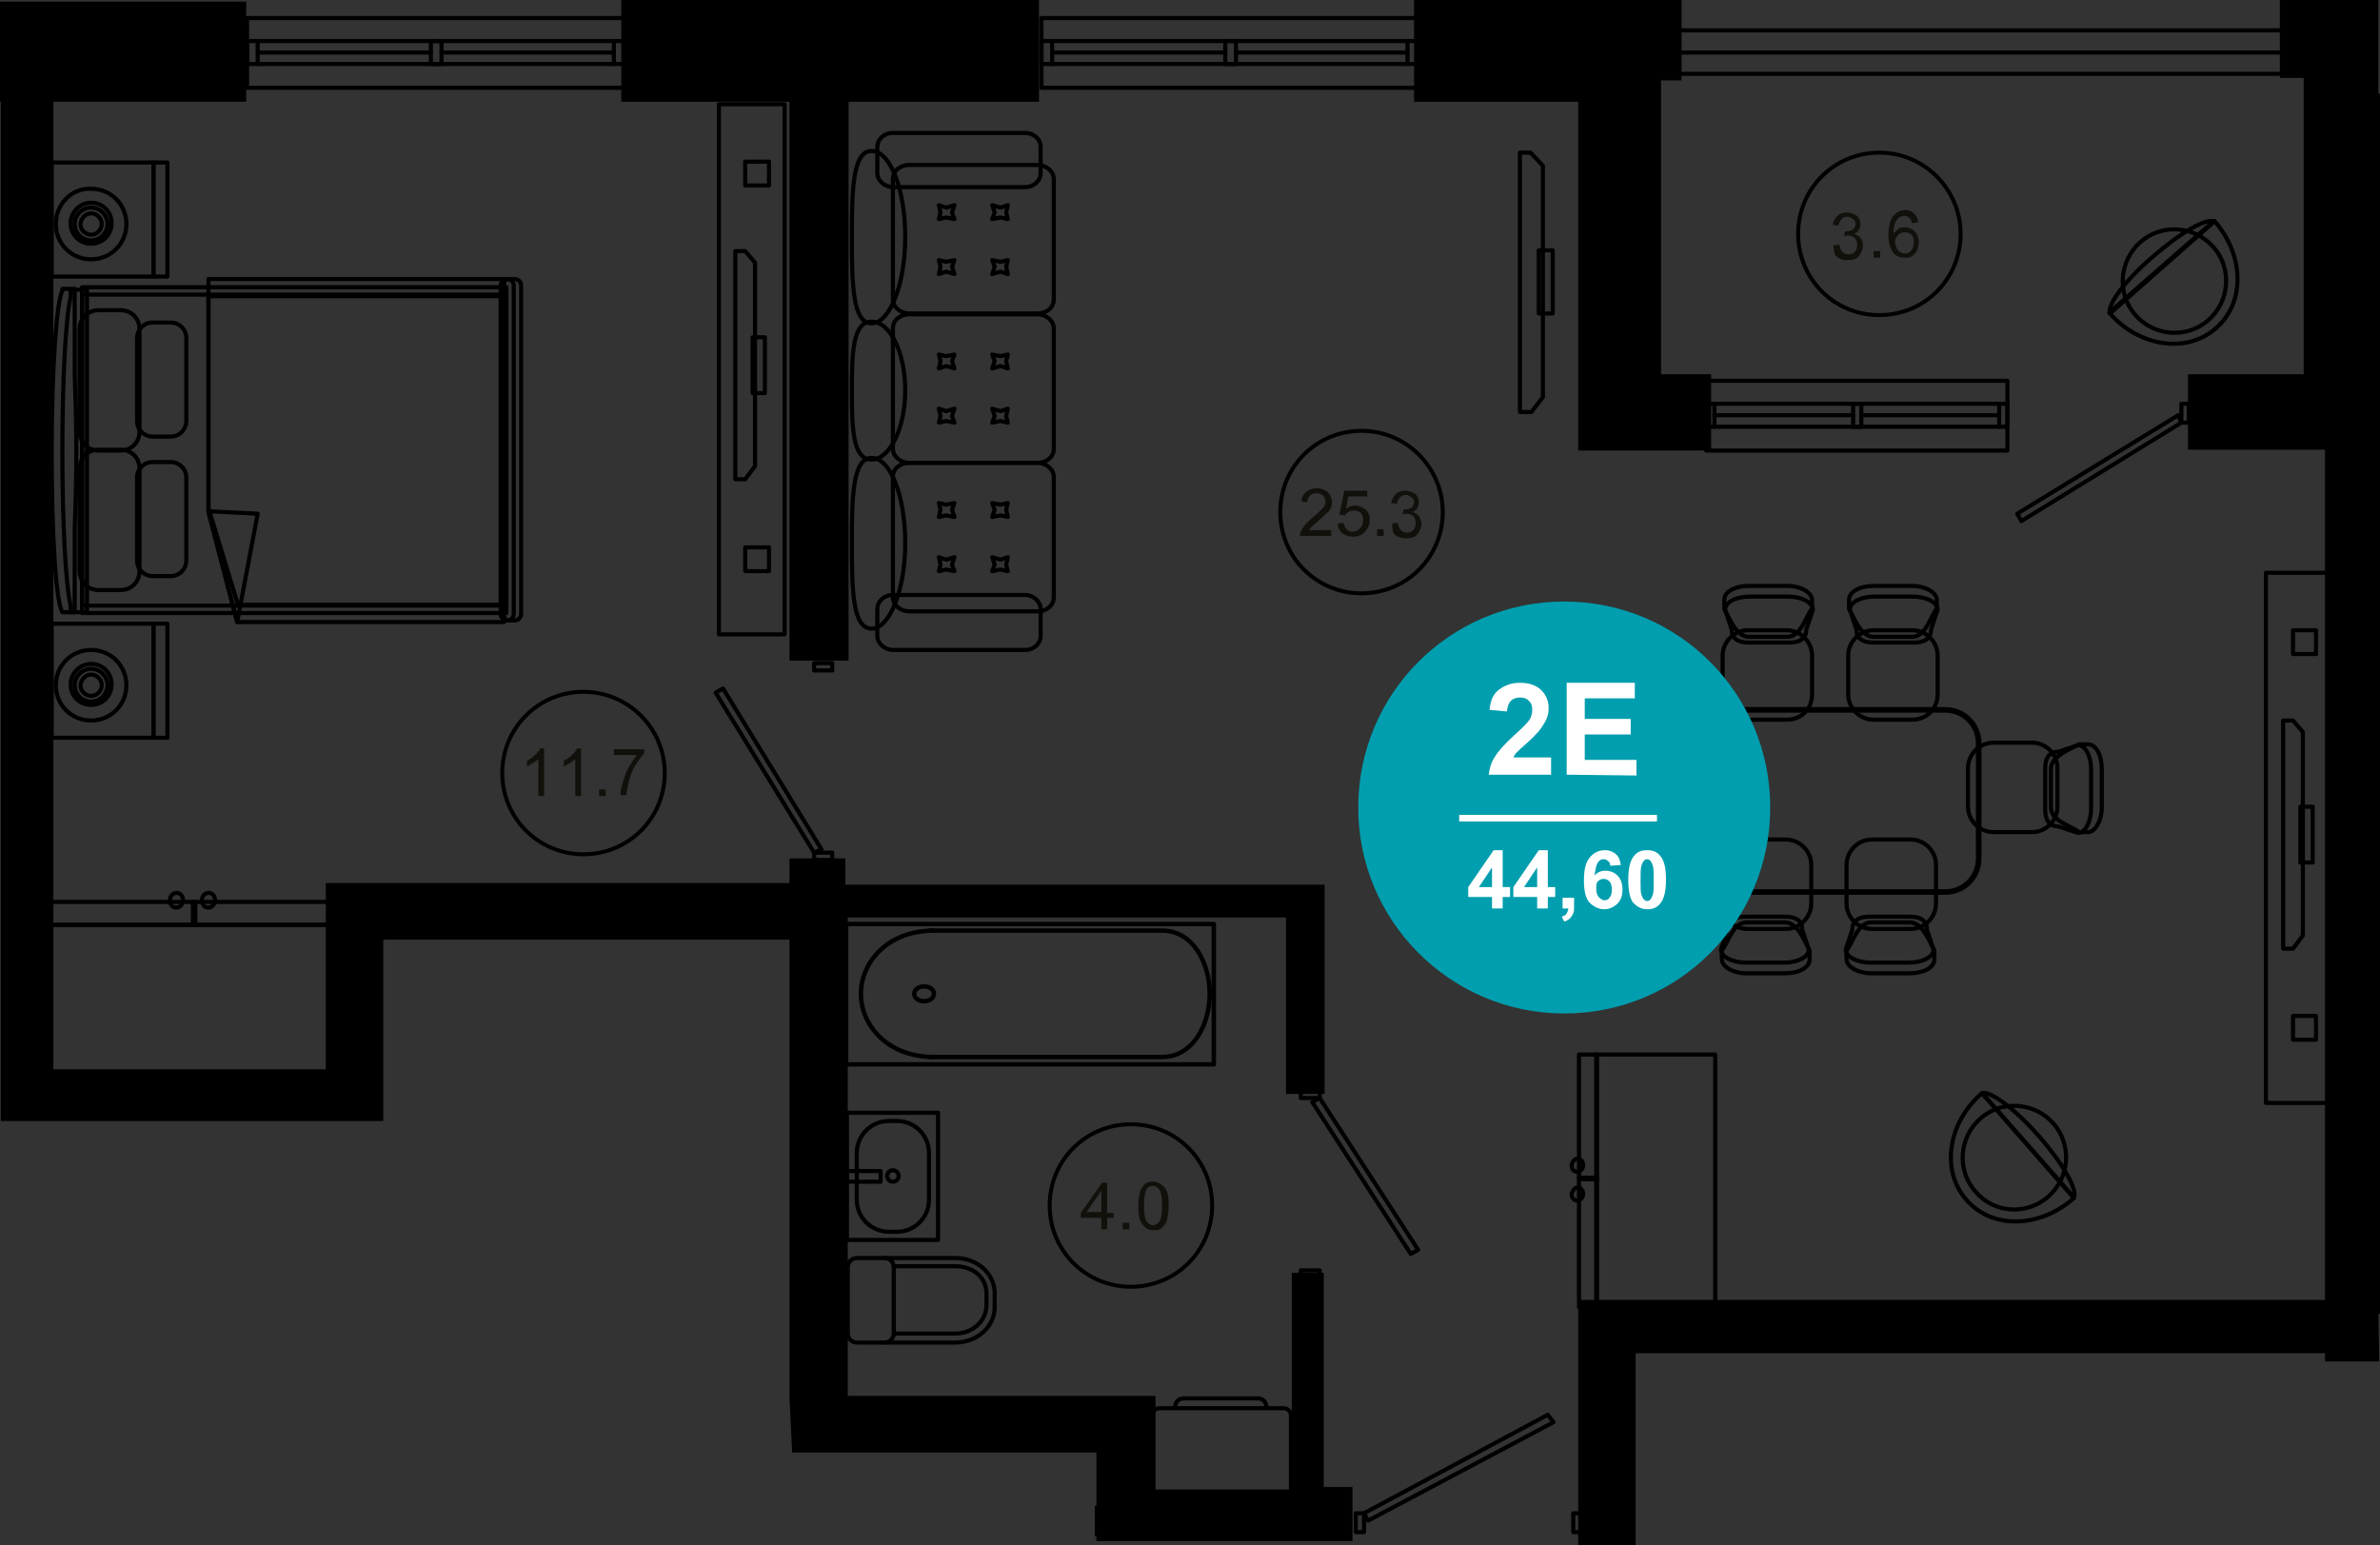 <?xml version="1.0" encoding="utf-8"?>
<!-- Generator: Adobe Illustrator 26.2.1, SVG Export Plug-In . SVG Version: 6.00 Build 0)  -->
<svg version="1.1" id="Слой_1" xmlns="http://www.w3.org/2000/svg" xmlns:xlink="http://www.w3.org/1999/xlink" x="0px" y="0px"
	 viewBox="0 0 290 188.3" style="enable-background:new 0 0 290 188.3;" xml:space="preserve">
<rect x="0" y="0" width="290" height="188.3" fill="#333333" stroke="none"/>
<style type="text/css">
	.st0{stroke:#000000;stroke-miterlimit:10;}
	.st1{fill:none;stroke:#000000;stroke-width:0.5;stroke-linecap:round;stroke-linejoin:round;stroke-miterlimit:10;}
	.st2{fill:none;stroke:#000000;stroke-width:0.536;stroke-linecap:round;stroke-linejoin:round;stroke-miterlimit:10;}
	.st3{fill:none;stroke:#000000;stroke-width:0.68;stroke-linecap:round;stroke-linejoin:round;stroke-miterlimit:10;}
	.st4{fill:none;stroke:#000000;stroke-width:0.48;stroke-linecap:round;stroke-linejoin:round;stroke-miterlimit:10;}
	.st5{fill:#12100B;}
	.st6{fill:#009EAE;}
	.st7{fill:#FFFFFF;}
	.st8{enable-background:new    ;}
</style>
<polygon class="st0" points="289.3,159.6 289.5,159.6 289.5,11.9 289.3,11.9 289.3,0.5 278.3,0.5 278.3,9 281.2,9 281.2,46.1 
	267.1,46.1 267.1,54.3 283.8,54.3 283.8,158.9 192.8,158.9 192.8,187.8 198.8,187.8 198.8,164.4 283.8,164.4 283.8,165.4 
	289.4,165.4 "/>
<polygon class="st0" points="96.7,170.4 96.7,114 46.2,114 46.2,136.1 0.6,136.1 0.6,11.9 0.5,11.9 0.5,0.7 29.5,0.7 29.5,11.9 
	6,11.9 6,130.8 40.2,130.8 40.2,108.1 96.7,108.1 96.7,105.1 102.5,105.1 102.5,108.3 160.9,108.3 160.9,132.8 157.2,132.8 
	157.2,111.3 102.8,111.3 102.8,170.6 140.3,170.6 140.3,182 157.9,182 157.9,155.6 160.8,155.6 160.8,181.7 164.3,181.7 
	164.3,187.3 134.1,187.3 134.1,176.5 97,176.5 "/>
<polygon class="st0" points="76.2,0.5 126.1,0.5 126.1,11.9 102.9,11.9 102.9,80 96.7,80 96.7,11.9 76.2,11.9 "/>
<polygon class="st0" points="172.8,0.5 204.4,0.5 204.4,9.3 201.9,9.3 201.9,46.1 208,46.1 208,54.4 192.8,54.4 192.8,11.9 
	172.8,11.9 "/>
<line class="st0" x1="133.9" y1="183.5" x2="133.9" y2="187.2"/>
<polyline class="st1" points="31.4,5 74.8,5 76.1,5 76.1,7.8 74.8,7.8 74.8,5 "/>
<line class="st1" x1="31.4" y1="6.4" x2="52.5" y2="6.4"/>
<line class="st1" x1="53.8" y1="6.4" x2="74.8" y2="6.4"/>
<line class="st1" x1="31.4" y1="7.8" x2="74.8" y2="7.8"/>
<polyline class="st1" points="31.4,5 30.1,5 30.1,7.8 31.4,7.8 31.4,5 "/>
<polyline class="st1" points="52.5,5 53.8,5 53.8,7.8 52.5,7.8 52.5,5 "/>
<polyline class="st1" points="76.1,10.7 30.1,10.7 30.1,2.2 76.1,2.2 76.1,10.7 "/>
<polyline class="st1" points="128.2,5 171.5,5 172.8,5 172.8,7.8 171.5,7.8 171.5,5 "/>
<line class="st1" x1="128.2" y1="6.4" x2="149.3" y2="6.4"/>
<line class="st1" x1="150.6" y1="6.4" x2="171.5" y2="6.4"/>
<line class="st1" x1="128.2" y1="7.8" x2="171.5" y2="7.8"/>
<polyline class="st1" points="128.2,5 126.9,5 126.9,7.8 128.2,7.8 128.2,5 "/>
<polyline class="st1" points="149.3,5 150.6,5 150.6,7.8 149.3,7.8 149.3,5 "/>
<polyline class="st1" points="172.8,10.7 126.9,10.7 126.9,2.2 172.8,2.2 172.8,10.7 "/>
<polyline class="st1" points="189.3,173.3 166.7,185.3 166.2,184.4 188.6,172.4 189.3,173.3 "/>
<polyline class="st1" points="165.2,184.4 166.2,184.4 166.2,186.7 165.2,186.7 165.2,184.4 "/>
<polyline class="st1" points="192.8,186.7 191.7,186.7 191.7,184.4 192.8,184.4 192.8,186.7 "/>
<polyline class="st1" points="171.9,152.8 159.9,134.3 160.8,133.8 172.8,152.3 171.9,152.8 "/>
<polyline class="st1" points="160.8,133 160.8,133.8 158.5,133.8 158.5,133 160.8,133 "/>
<polyline class="st1" points="158.5,155.7 158.5,154.8 160.8,154.8 160.8,155.7 158.5,155.7 "/>
<polyline class="st1" points="88.1,83.9 100.1,103.5 99.2,103.9 87.2,84.4 88.1,83.9 "/>
<polyline class="st1" points="99.2,104.8 99.2,103.9 101.4,103.9 101.4,104.8 99.2,104.8 "/>
<polyline class="st1" points="101.4,80.8 101.4,81.7 99.2,81.7 99.2,80.8 101.4,80.8 "/>
<line class="st1" x1="278.3" y1="3.7" x2="204.4" y2="3.7"/>
<line class="st1" x1="204.4" y1="6.4" x2="278.3" y2="6.4"/>
<line class="st1" x1="278.3" y1="9" x2="204.4" y2="9"/>
<polyline class="st1" points="208.9,49.2 243.6,49.2 244.6,49.2 244.6,52 243.6,52 243.6,49.2 "/>
<line class="st1" x1="208.9" y1="50.6" x2="225.8" y2="50.6"/>
<line class="st1" x1="226.8" y1="50.6" x2="243.6" y2="50.6"/>
<line class="st1" x1="208.9" y1="52" x2="243.6" y2="52"/>
<polyline class="st1" points="208.9,49.2 207.9,49.2 207.9,52 208.9,52 208.9,49.2 "/>
<polyline class="st1" points="225.8,49.2 226.8,49.2 226.8,52 225.8,52 225.8,49.2 "/>
<polyline class="st1" points="244.6,54.9 207.9,54.9 207.9,46.4 244.6,46.4 244.6,54.9 "/>
<polyline class="st1" points="245.8,62.6 265.4,50.6 265.8,51.5 246.3,63.5 245.8,62.6 "/>
<polyline class="st1" points="266.7,51.5 265.8,51.5 265.8,49.2 266.7,49.2 266.7,51.5 "/>
<g>
	<g>
		<path class="st2" d="M103.1,112.6v17.1h44.8v-17.1H103.1z"/>
	</g>
	<g>
		<path class="st2" d="M113.3,113.4h28.3c3.8,0,5.8,4,5.8,7.7s-2,7.7-5.8,7.7h-28.3"/>
	</g>
	<g>
		<path class="st2" d="M113.8,128.8c-5.8,0-8.9-4-8.9-7.7s3.1-7.7,8.9-7.7"/>
	</g>
	<g>
		<path class="st2" d="M111.4,121.1c0-0.5,0.5-0.9,1.2-0.9s1.2,0.4,1.2,0.9s-0.5,0.9-1.2,0.9C111.9,122,111.4,121.6,111.4,121.1z"/>
	</g>
</g>
<g>
	<g>
		<path class="st1" d="M107.8,153.3h8.6c2.7,0,4.8,1.9,4.8,4.3v1.7c0,2.4-2.2,4.3-4.8,4.3h-8.6"/>
	</g>
	<g>
		<path class="st1" d="M108.9,154.4v8.1c0,0.6-0.5,1.1-1.1,1.1h-3.4c-0.6,0-1.1-0.5-1.1-1.1v-8.1c0-0.6,0.5-1.1,1.1-1.1h3.4
			C108.4,153.3,108.9,153.8,108.9,154.4z"/>
	</g>
	<g>
		<path class="st1" d="M109,154.3h7.4c2.2,0,3.8,1.4,3.8,3.3v1.4c0,2-1.7,3.5-3.8,3.5H109"/>
	</g>
</g>
<g>
	<rect x="103.2" y="135.6" class="st1" width="11.1" height="15.5"/>
	<path class="st1" d="M113.2,140.5v5.7c0,2.1-1.7,3.9-3.9,3.9h-1c-2.1,0-3.9-1.7-3.9-3.9v-5.7c0-2.1,1.7-3.9,3.9-3.9h1
		C111.5,136.6,113.2,138.4,113.2,140.5z"/>
	<ellipse class="st1" cx="108.8" cy="143.3" rx="0.7" ry="0.7"/>
	<rect x="103.2" y="142.7" class="st1" width="4.1" height="1.3"/>
</g>
<g>
	<g>
		<path class="st1" d="M157.3,172.5v10.6h-16.9v-10.6c0-0.5,0.4-0.9,0.9-0.9h15.1C156.9,171.6,157.3,172,157.3,172.5z"/>
	</g>
	<g>
		<path class="st1" d="M154.3,171.4c0-0.5-0.4-1-1-1h-9.1c-0.5,0-1,0.4-1,1"/>
	</g>
</g>
<g>
	<g>
		<path class="st1" d="M95.6,12.7v64.6h-8V12.7H95.6z"/>
	</g>
	<g>
		<path class="st1" d="M93.7,66.7v2.9h-2.9v-2.9H93.7z"/>
	</g>
	<g>
		<path class="st1" d="M93.7,19.7v2.9h-2.9v-2.9H93.7z"/>
	</g>
	<g>
		<path class="st1" d="M93.2,41.1v6.8h-1.5v-6.8H93.2z"/>
	</g>
	<path class="st1" d="M90.8,30.6h-1.2v27.8h1.2l1.2-1.6V32L90.8,30.6z"/>
</g>
<g>
	<g>
		<path class="st1" d="M189.2,30.5v7.7h-1.7v-7.7H189.2z"/>
	</g>
	<path class="st1" d="M186.5,18.6h-1.3v31.6h1.4l1.4-1.8V20.2L186.5,18.6z"/>
</g>
<g>
	<g>
		<path class="st1" d="M284.1,69.8v64.6h-8V69.8H284.1z"/>
	</g>
	<g>
		<path class="st1" d="M282.2,123.8v2.9h-2.8v-2.9H282.2z"/>
	</g>
	<g>
		<path class="st1" d="M282.2,76.8v2.9h-2.8v-2.9H282.2z"/>
	</g>
	<g>
		<path class="st1" d="M281.8,98.3v6.8h-1.5v-6.8H281.8z"/>
	</g>
	<path class="st1" d="M279.4,87.8h-1.2v27.8h1.2l1.2-1.6V89.2L279.4,87.8z"/>
</g>
<g>
	<g>
		<path class="st1" d="M126.4,20.1c1.1,0,2,0.8,2,1.7v14.7c0,1-0.9,1.7-2,1.7h-15.6c-1.1,0-2-0.8-2-1.7V21.8c0-1,0.9-1.7,2-1.7
			H126.4z"/>
		<g>
			<g>
				<polygon class="st1" points="121.2,32.5 120.9,31.7 121.9,31.9 122.8,31.7 122.6,32.5 122.8,33.4 121.9,33.1 120.9,33.4 				"/>
				<polygon class="st1" points="114.6,32.5 114.4,31.7 115.3,31.9 116.3,31.7 116,32.5 116.3,33.4 115.3,33.1 114.4,33.4 				"/>
			</g>
			<g>
				<polygon class="st1" points="121.2,25.9 120.9,25 121.9,25.3 122.8,25 122.6,25.9 122.8,26.7 121.9,26.5 120.9,26.7 				"/>
				<polygon class="st1" points="114.6,25.9 114.4,25 115.3,25.3 116.3,25 116,25.9 116.3,26.7 115.3,26.5 114.4,26.7 				"/>
			</g>
		</g>
	</g>
	<g>
		<path class="st1" d="M126.4,38.3c1.1,0,2,0.8,2,1.7v14.7c0,1-0.9,1.7-2,1.7h-15.6c-1.1,0-2-0.8-2-1.7V40c0-1,0.9-1.7,2-1.7H126.4z
			"/>
		<g>
			<g>
				<polygon class="st1" points="121.2,50.7 120.9,49.8 121.9,50.1 122.8,49.8 122.6,50.7 122.8,51.5 121.9,51.3 120.9,51.5 				"/>
				<polygon class="st1" points="114.6,50.7 114.4,49.8 115.3,50.1 116.3,49.8 116,50.7 116.3,51.5 115.3,51.3 114.4,51.5 				"/>
			</g>
			<g>
				<polygon class="st1" points="121.2,44 120.9,43.2 121.9,43.4 122.8,43.2 122.6,44 122.8,44.9 121.9,44.6 120.9,44.9 				"/>
				<polygon class="st1" points="114.6,44 114.4,43.2 115.3,43.4 116.3,43.2 116,44 116.3,44.9 115.3,44.6 114.4,44.9 				"/>
			</g>
		</g>
	</g>
	<g>
		<path class="st1" d="M126.4,56.4c1.1,0,2,0.8,2,1.7v14.7c0,1-0.9,1.7-2,1.7h-15.6c-1.1,0-2-0.8-2-1.7V58.1c0-1,0.9-1.7,2-1.7
			H126.4z"/>
		<g>
			<g>
				<polygon class="st1" points="121.2,68.8 120.9,67.9 121.9,68.2 122.8,67.9 122.6,68.8 122.8,69.6 121.9,69.4 120.9,69.6 				"/>
				<polygon class="st1" points="114.6,68.8 114.4,67.9 115.3,68.2 116.3,67.9 116,68.8 116.3,69.6 115.3,69.4 114.4,69.6 				"/>
			</g>
			<g>
				<polygon class="st1" points="121.2,62.1 120.9,61.3 121.9,61.5 122.8,61.3 122.6,62.1 122.8,63 121.9,62.8 120.9,63 				"/>
				<polygon class="st1" points="114.6,62.1 114.4,61.3 115.3,61.5 116.3,61.3 116,62.1 116.3,63 115.3,62.8 114.4,63 				"/>
			</g>
		</g>
	</g>
	<g>
		<path class="st1" d="M124.9,16.2c1,0,1.9,0.7,1.9,1.7v3.2c0,0.9-0.8,1.7-1.9,1.7h-16.1c-1,0-1.9-0.8-1.9-1.7v-3.2
			c0-0.9,0.8-1.7,1.9-1.7H124.9z"/>
	</g>
	<g>
		<path class="st1" d="M124.9,72.5c1,0,1.9,0.8,1.9,1.7v3.3c0,0.9-0.8,1.7-1.9,1.7h-16.1c-1,0-1.9-0.8-1.9-1.7v-3.3
			c0-0.9,0.8-1.7,1.9-1.7H124.9z"/>
	</g>
	<g>
		<path class="st1" d="M106.2,18.4c2.3,0,4.1,4.7,4.1,10.5s-1.9,10.5-4.1,10.5c-2.3,0-2.4-4.7-2.4-10.5S103.9,18.4,106.2,18.4z"/>
	</g>
	<g>
		<path class="st1" d="M106.2,39.2c2.3,0,4.1,3.8,4.1,8.4c0,4.6-1.9,8.4-4.1,8.4c-2.3,0-2.4-3.8-2.4-8.4S103.9,39.2,106.2,39.2z"/>
	</g>
	<g>
		<path class="st1" d="M106.2,55.8c2.3,0,4.1,4.6,4.1,10.4c0,5.7-1.9,10.4-4.1,10.4c-2.3,0-2.4-4.6-2.4-10.4
			C103.8,60.5,103.9,55.8,106.2,55.8z"/>
	</g>
</g>
<g>
	<g>
		<path class="st1" d="M220.8,84.6v-4.7c0-1.7-1.4-3.1-3.1-3.1H213c-1.7,0-3.1,1.4-3.1,3.1v4.7c0,1.7,1.4,3.1,3.1,3.1h4.7
			C219.5,87.7,220.8,86.4,220.8,84.6z"/>
		<path class="st1" d="M213.1,77.6c-1.6,0-2.4-2.4-3-3.4v-1.1c0-1,1.3-1.7,3-1.7h4.7c1.6,0,3,0.8,3,1.7v1.1c-0.7,0.7-1.3,3.4-3,3.4
			H213.1z"/>
		<path class="st1" d="M213.1,78.3c-1.6,0-2.1-0.7-2.1-1.6l-0.8-2.4c0-0.9,1.3-1.6,3-1.6h4.7c1.6,0,3,0.7,3,1.6l-0.8,2.4
			c0,0.9-0.5,1.6-2.1,1.6H213.1z"/>
	</g>
	<g>
		<path class="st1" d="M236.1,84.6v-4.7c0-1.7-1.4-3.1-3.1-3.1h-4.7c-1.7,0-3.1,1.4-3.1,3.1v4.7c0,1.7,1.4,3.1,3.1,3.1h4.7
			C234.7,87.7,236.1,86.4,236.1,84.6z"/>
		<path class="st1" d="M228.3,77.6c-1.6,0-2.4-2.4-3-3.4v-1.1c0-1,1.3-1.7,3-1.7h4.7c1.6,0,3,0.8,3,1.7v1.1c-0.7,0.7-1.3,3.4-3,3.4
			H228.3z"/>
		<path class="st1" d="M228.3,78.3c-1.6,0-2.1-0.7-2.1-1.6l-0.8-2.4c0-0.9,1.3-1.6,3-1.6h4.7c1.6,0,3,0.7,3,1.6l-0.8,2.4
			c0,0.9-0.5,1.6-2.1,1.6H228.3z"/>
	</g>
	<g>
		<path class="st1" d="M225,105.4v4.7c0,1.7,1.4,3.1,3.1,3.1h4.7c1.7,0,3.1-1.4,3.1-3.1v-4.7c0-1.7-1.4-3.1-3.1-3.1h-4.7
			C226.4,102.3,225,103.7,225,105.4z"/>
		<path class="st1" d="M232.7,112.4c1.6,0,2.4,2.4,3,3.4v1.1c0,1-1.3,1.7-3,1.7H228c-1.6,0-3-0.8-3-1.7v-1.1c0.7-0.7,1.3-3.4,3-3.4
			H232.7z"/>
		<path class="st1" d="M232.7,111.7c1.6,0,2.1,0.7,2.1,1.6l0.8,2.4c0,0.9-1.3,1.6-3,1.6h-4.7c-1.6,0-3-0.7-3-1.6l0.8-2.4
			c0-0.9,0.5-1.6,2.1-1.6H232.7z"/>
	</g>
	<g>
		<path class="st1" d="M209.8,105.4v4.7c0,1.7,1.4,3.1,3.1,3.1h4.7c1.7,0,3.1-1.4,3.1-3.1v-4.7c0-1.7-1.4-3.1-3.1-3.1h-4.7
			C211.2,102.3,209.8,103.7,209.8,105.4z"/>
		<path class="st1" d="M217.5,112.4c1.6,0,2.4,2.4,3,3.4v1.1c0,1-1.3,1.7-3,1.7h-4.7c-1.6,0-3-0.8-3-1.7v-1.1c0.7-0.7,1.3-3.4,3-3.4
			H217.5z"/>
		<path class="st1" d="M217.5,111.7c1.6,0,2.1,0.7,2.1,1.6l0.8,2.4c0,0.9-1.3,1.6-3,1.6h-4.7c-1.6,0-3-0.7-3-1.6l0.8-2.4
			c0-0.9,0.5-1.6,2.1-1.6H217.5z"/>
	</g>
	<g>
		<path class="st1" d="M203.1,90.6h-4.7c-1.7,0-3.1,1.4-3.1,3.1v4.7c0,1.7,1.4,3.1,3.1,3.1h4.7c1.7,0,3.1-1.4,3.1-3.1v-4.7
			C206.2,92,204.8,90.6,203.1,90.6z"/>
		<path class="st1" d="M196.1,98.3c0,1.6-2.4,2.4-3.4,3h-1.1c-1,0-1.7-1.3-1.7-3v-4.7c0-1.6,0.8-3,1.7-3h1.1c0.7,0.7,3.4,1.3,3.4,3
			V98.3z"/>
		<path class="st1" d="M196.8,98.3c0,1.6-0.7,2.1-1.6,2.1l-2.4,0.8c-0.9,0-1.6-1.3-1.6-3v-4.7c0-1.6,0.7-3,1.6-3l2.4,0.8
			c0.9,0,1.6,0.5,1.6,2.1V98.3z"/>
	</g>
	<g>
		<path class="st1" d="M242.9,101.4h4.7c1.7,0,3.1-1.4,3.1-3.1v-4.7c0-1.7-1.4-3.1-3.1-3.1h-4.7c-1.7,0-3.1,1.4-3.1,3.1v4.7
			C239.8,100,241.2,101.4,242.9,101.4z"/>
		<path class="st1" d="M249.9,93.7c0-1.6,2.4-2.4,3.4-3h1.1c1,0,1.7,1.3,1.7,3v4.7c0,1.6-0.8,3-1.7,3h-1.1c-0.7-0.7-3.4-1.3-3.4-3
			V93.7z"/>
		<path class="st1" d="M249.2,93.7c0-1.6,0.7-2.1,1.6-2.1l2.4-0.8c0.9,0,1.6,1.3,1.6,3v4.7c0,1.6-0.7,3-1.6,3l-2.4-0.8
			c-0.9,0-1.6-0.5-1.6-2.1L249.2,93.7L249.2,93.7z"/>
	</g>
	<path class="st3" d="M208.6,86.5H237c2.3,0,4.1,1.8,4.1,4.1v14c0,2.3-1.8,4.1-4.1,4.1h-28.4c-2.3,0-4.1-1.8-4.1-4.1v-14
		C204.5,88.3,206.3,86.5,208.6,86.5z"/>
</g>
<g>
	<path class="st1" d="M7.6,35.2v0.2C6.9,36.7,6.3,45,6.3,55s0.5,18.3,1.3,19.6l0,0h1.5v-10c0.1-2.8,0.2-6.1,0.2-9.6
		s-0.1-6.7-0.2-9.6V35.2H7.6z"/>
	<path class="st1" d="M8.6,36.2c-0.6,2.6-1,10-1,18.8s0.4,16.2,1,18.8v0.8h2V35.3h-2V36.2z"/>
	<rect x="10" y="35" class="st1" width="51.7" height="39.7"/>
	<rect x="10" y="35.9" class="st1" width="51.7" height="37.9"/>
	<path class="st1" d="M61.8,34c-0.3,0-0.6,0.8-0.6,1.7v38.2c0,1,0.3,1.7,0.6,1.7h0.9l0,0l0,0c0.5,0,0.8-0.4,0.8-0.8v-40
		c0-0.5-0.4-0.8-0.8-0.8l0,0l0,0L61.8,34L61.8,34z"/>
	<path class="st1" d="M61.8,34c0.5,0,0.8,0.4,0.8,0.8v40c0,0.5-0.4,0.8-0.8,0.8l0,0c-0.5,0-0.8-0.4-0.8-0.8v-40
		C61,34.4,61.4,34,61.8,34L61.8,34z"/>
	<g>
		<path class="st1" d="M14.7,54.8c1.3,0,2.3,1,2.3,2.3v12.5c0,1.3-1,2.3-2.3,2.3H12c-1.3,0-2.3-1-2.3-2.3V57.1c0-1.3,1-2.3,2.3-2.3
			H14.7z"/>
	</g>
	<g>
		<path class="st1" d="M20.8,56.3c1,0,1.9,0.8,1.9,1.9v10.1c0,1-0.8,1.9-1.9,1.9h-2.2c-1,0-1.9-0.8-1.9-1.9V58.2
			c0-1,0.8-1.9,1.9-1.9H20.8z"/>
	</g>
	<g>
		<path class="st1" d="M14.7,37.8c1.3,0,2.3,1,2.3,2.3v12.5c0,1.3-1,2.3-2.3,2.3H12c-1.3,0-2.3-1-2.3-2.3V40.1c0-1.3,1-2.3,2.3-2.3
			H14.7z"/>
	</g>
	<g>
		<path class="st1" d="M20.8,39.3c1,0,1.9,0.8,1.9,1.9v10.1c0,1-0.8,1.9-1.9,1.9h-2.2c-1,0-1.9-0.8-1.9-1.9V41.2
			c0-1,0.8-1.9,1.9-1.9H20.8z"/>
	</g>
	<polygon class="st1" points="61.4,34 61.4,75.8 28.9,75.8 25.4,62.4 25.4,34 	"/>
	<polygon class="st1" points="61.4,36.1 61.4,73.7 29,73.7 25.4,61.9 25.4,36.1 	"/>
	<polygon class="st1" points="28.9,75.8 28.9,75.8 25.4,62.3 31.4,62.6 	"/>
</g>
<g>
	<rect x="6.3" y="19.8" class="st1" width="12.4" height="13.9"/>
	<rect x="18.7" y="19.8" class="st1" width="1.7" height="13.9"/>
	<g>
		<path class="st1" d="M11.1,24.7c1.4,0,2.5,1.1,2.5,2.5s-1.1,2.5-2.5,2.5s-2.5-1.1-2.5-2.5C8.6,25.9,9.7,24.7,11.1,24.7z"/>
		<path class="st1" d="M6.8,27.3c0,2.4,1.9,4.3,4.3,4.3s4.3-1.9,4.3-4.3c0-2.4-1.9-4.3-4.3-4.3C8.7,22.9,6.8,24.9,6.8,27.3z
			 M13.1,27.3c0,1.1-0.9,2-2,2s-2-0.9-2-2s0.9-2,2-2C12.2,25.3,13.1,26.2,13.1,27.3z"/>
		<path class="st1" d="M11.1,26c0.7,0,1.3,0.6,1.3,1.3s-0.6,1.3-1.3,1.3c-0.7,0-1.3-0.6-1.3-1.3C9.9,26.6,10.4,26,11.1,26z"/>
	</g>
</g>
<g>
	<rect x="6.3" y="76" class="st1" width="12.4" height="13.9"/>
	<rect x="18.7" y="76" class="st1" width="1.7" height="13.9"/>
	<g>
		<path class="st1" d="M11.1,80.9c1.4,0,2.5,1.1,2.5,2.5s-1.1,2.5-2.5,2.5s-2.5-1.1-2.5-2.5C8.6,82.1,9.7,80.9,11.1,80.9z"/>
		<path class="st1" d="M6.8,83.5c0,2.4,1.9,4.3,4.3,4.3s4.3-1.9,4.3-4.3c0-2.4-1.9-4.3-4.3-4.3S6.8,81.1,6.8,83.5z M13.1,83.5
			c0,1.1-0.9,2-2,2s-2-0.9-2-2s0.9-2,2-2C12.2,81.5,13.1,82.4,13.1,83.5z"/>
		<path class="st1" d="M11.1,82.2c0.7,0,1.3,0.6,1.3,1.3s-0.6,1.3-1.3,1.3c-0.7,0-1.3-0.6-1.3-1.3C9.9,82.8,10.4,82.2,11.1,82.2z"/>
	</g>
</g>
<g>
	<g>
		<g>
			<rect x="6.2" y="112.7" class="st1" width="33.9" height="18.9"/>
		</g>
		<g>
			<rect x="6.2" y="109.9" class="st1" width="33.9" height="2.8"/>
		</g>
	</g>
	<rect x="23.5" y="109.9" class="st1" width="0.3" height="2.8"/>
	<path class="st1" d="M22.3,109.7c0,0.5-0.4,0.9-0.8,0.9c-0.5,0-0.8-0.4-0.8-0.9s0.4-0.9,0.8-0.9C22,108.8,22.3,109.2,22.3,109.7z"
		/>
	<path class="st1" d="M26.2,109.7c0,0.5-0.4,0.9-0.8,0.9c-0.5,0-0.8-0.4-0.8-0.9s0.4-0.9,0.8-0.9C25.9,108.8,26.2,109.2,26.2,109.7z
		"/>
</g>
<g>
	<g>
		<g>
			<rect x="194.5" y="128.5" class="st1" width="14.5" height="30.8"/>
		</g>
		<g>
			<rect x="192.4" y="128.5" class="st1" width="2.2" height="30.8"/>
		</g>
	</g>
	<rect x="192.4" y="143.5" class="st1" width="2.2" height="0.2"/>
	<path class="st1" d="M192.2,144.7c0.4,0,0.7,0.3,0.7,0.8c0,0.4-0.3,0.8-0.7,0.8c-0.4,0-0.7-0.3-0.7-0.8
		C191.6,145.1,191.9,144.7,192.2,144.7z"/>
	<path class="st1" d="M192.2,141.2c0.4,0,0.7,0.3,0.7,0.8c0,0.4-0.3,0.8-0.7,0.8c-0.4,0-0.7-0.3-0.7-0.8
		C191.6,141.5,191.9,141.2,192.2,141.2z"/>
</g>
<g>
	<path class="st1" d="M248.4,138.4c2.9,3.3,4.8,6.6,4.3,7.5l-11.2-12.7C242.5,132.9,245.5,135.1,248.4,138.4z"/>
	<path class="st1" d="M252.7,146L252.7,146c-4.2,3.7-10,3.8-13.1,0.2c-3.1-3.5-2.3-9.3,1.8-12.9c0,0,0.1,0,0.1-0.1L252.7,146z"/>
	<path class="st1" d="M249.6,145.8c2.6-2.3,2.9-6.3,0.6-8.9s-6.3-2.9-8.9-0.6s-2.9,6.3-0.6,8.9C243,147.9,247,148.1,249.6,145.8z"/>
</g>
<g>
	<path class="st1" d="M262.3,31.3c3.3-2.9,6.6-4.8,7.5-4.3l-12.7,11.2C256.7,37.2,258.9,34.2,262.3,31.3z"/>
	<path class="st1" d="M269.8,26.9C269.8,27,269.8,27,269.8,26.9c3.7,4.2,3.8,10,0.2,13.1c-3.5,3.1-9.3,2.3-12.9-1.8
		c0,0,0-0.1-0.1-0.1L269.8,26.9z"/>
	<path class="st1" d="M269.7,30.1c-2.3-2.6-6.3-2.9-8.9-0.6c-2.6,2.3-2.9,6.3-0.6,8.9c2.3,2.6,6.3,2.9,8.9,0.6
		C271.7,36.7,272,32.7,269.7,30.1z"/>
</g>
<path class="st4" d="M71.1,84.3c-5.5,0-9.9,4.4-9.9,9.9s4.4,9.9,9.9,9.9s9.9-4.4,9.9-9.9S76.5,84.3,71.1,84.3"/>
<g>
	<path class="st5" d="M66.3,97h-0.7v-4.5c-0.2,0.2-0.4,0.3-0.7,0.5s-0.5,0.3-0.7,0.4v-0.7c0.4-0.2,0.7-0.4,1-0.7s0.5-0.5,0.6-0.8
		h0.5L66.3,97L66.3,97z"/>
	<path class="st5" d="M70.8,97h-0.7v-4.5c-0.2,0.2-0.4,0.3-0.7,0.5s-0.5,0.3-0.7,0.4v-0.7c0.4-0.2,0.7-0.4,1-0.7s0.5-0.5,0.6-0.8
		h0.5L70.8,97L70.8,97z"/>
	<path class="st5" d="M73,97v-0.8h0.8V97H73z"/>
	<path class="st5" d="M74.8,92v-0.7h3.7v0.5c-0.4,0.4-0.7,0.9-1.1,1.5s-0.6,1.3-0.8,2c-0.1,0.5-0.2,1-0.3,1.6h-0.7
		c0-0.5,0.1-1,0.3-1.6s0.4-1.3,0.7-1.8s0.7-1.1,1-1.5H74.8z"/>
</g>
<path class="st4" d="M137.8,137c-5.5,0-9.9,4.4-9.9,9.9s4.4,9.9,9.9,9.9s9.9-4.4,9.9-9.9S143.3,137,137.8,137"/>
<g>
	<path class="st5" d="M134.2,149.8v-1.4h-2.5v-0.6l2.6-3.7h0.6v3.7h0.8v0.6h-0.8v1.4H134.2z M134.2,147.7v-2.6l-1.8,2.6H134.2z"/>
	<path class="st5" d="M136.8,149.8V149h0.8v0.8H136.8z"/>
	<path class="st5" d="M138.7,146.9c0-0.7,0.1-1.2,0.2-1.6s0.3-0.7,0.6-1s0.6-0.3,1-0.3c0.3,0,0.6,0.1,0.8,0.2s0.4,0.3,0.6,0.5
		s0.3,0.5,0.4,0.9s0.1,0.8,0.1,1.4c0,0.7-0.1,1.2-0.2,1.6s-0.3,0.7-0.6,1s-0.6,0.3-1,0.3c-0.6,0-1-0.2-1.3-0.6
		C138.8,148.8,138.7,148,138.7,146.9z M139.4,146.9c0,0.9,0.1,1.6,0.3,1.9s0.5,0.5,0.8,0.5s0.6-0.2,0.8-0.5s0.3-0.9,0.3-1.9
		c0-0.9-0.1-1.6-0.3-1.9s-0.5-0.5-0.8-0.5s-0.6,0.1-0.8,0.4C139.5,145.3,139.4,146,139.4,146.9z"/>
</g>
<path class="st4" d="M165.9,52.5c-5.5,0-9.9,4.4-9.9,9.9s4.4,9.9,9.9,9.9s9.9-4.4,9.9-9.9C175.8,57,171.4,52.5,165.9,52.5"/>
<g>
	<path class="st5" d="M162.2,64.6v0.7h-3.8c0-0.2,0-0.3,0.1-0.5c0.1-0.3,0.3-0.5,0.5-0.8s0.5-0.5,0.9-0.9c0.6-0.5,1-0.9,1.3-1.2
		s0.3-0.6,0.3-0.8c0-0.3-0.1-0.5-0.3-0.7s-0.5-0.3-0.8-0.3s-0.6,0.1-0.8,0.3s-0.3,0.5-0.3,0.8l-0.7-0.1c0-0.5,0.2-0.9,0.6-1.2
		s0.8-0.4,1.3-0.4s1,0.2,1.3,0.5s0.5,0.7,0.5,1.1c0,0.2,0,0.5-0.1,0.7s-0.2,0.5-0.5,0.7s-0.6,0.6-1.1,1c-0.4,0.4-0.7,0.6-0.8,0.7
		s-0.2,0.3-0.3,0.4H162.2z"/>
	<path class="st5" d="M163,63.8l0.7-0.1c0.1,0.4,0.2,0.6,0.4,0.8s0.4,0.3,0.7,0.3c0.3,0,0.6-0.1,0.9-0.4s0.4-0.6,0.4-1
		s-0.1-0.7-0.3-0.9s-0.5-0.3-0.9-0.3c-0.2,0-0.4,0.1-0.6,0.2s-0.3,0.2-0.4,0.4l-0.7-0.1l0.6-2.9h2.8v0.7h-2.3L164,62
		c0.3-0.2,0.7-0.4,1.1-0.4c0.5,0,0.9,0.2,1.3,0.5s0.5,0.8,0.5,1.3s-0.2,1-0.5,1.3c-0.4,0.5-0.9,0.7-1.5,0.7c-0.5,0-0.9-0.1-1.3-0.4
		S163,64.3,163,63.8z"/>
	<path class="st5" d="M167.8,65.3v-0.8h0.8v0.8H167.8z"/>
	<path class="st5" d="M169.6,63.8l0.7-0.1c0.1,0.4,0.2,0.7,0.4,0.9s0.4,0.3,0.7,0.3c0.3,0,0.6-0.1,0.8-0.3s0.3-0.5,0.3-0.9
		c0-0.3-0.1-0.6-0.3-0.8s-0.5-0.3-0.8-0.3c-0.1,0-0.3,0-0.5,0.1l0.1-0.6h0.1c0.3,0,0.6-0.1,0.8-0.2s0.4-0.4,0.4-0.7
		s-0.1-0.5-0.3-0.6s-0.4-0.3-0.7-0.3c-0.3,0-0.5,0.1-0.7,0.3s-0.3,0.4-0.4,0.8l-0.7-0.1c0.1-0.5,0.3-0.8,0.6-1.1s0.7-0.4,1.1-0.4
		c0.3,0,0.6,0.1,0.9,0.2s0.5,0.3,0.6,0.5s0.2,0.5,0.2,0.7s-0.1,0.5-0.2,0.7s-0.3,0.4-0.6,0.5c0.3,0.1,0.6,0.2,0.8,0.5
		s0.3,0.6,0.3,0.9c0,0.5-0.2,0.9-0.5,1.3s-0.8,0.5-1.4,0.5c-0.5,0-0.9-0.1-1.3-0.4S169.7,64.2,169.6,63.8z"/>
</g>
<path class="st4" d="M229,18.6c-5.5,0-9.9,4.4-9.9,9.9s4.4,9.9,9.9,9.9s9.9-4.4,9.9-9.9C238.9,23.1,234.5,18.6,229,18.6"/>
<g>
	<path class="st5" d="M223.4,29.9l0.7-0.1c0.1,0.4,0.2,0.7,0.4,0.9s0.4,0.3,0.7,0.3c0.3,0,0.6-0.1,0.8-0.3s0.3-0.5,0.3-0.9
		c0-0.3-0.1-0.6-0.3-0.8s-0.5-0.3-0.8-0.3c-0.1,0-0.3,0-0.5,0.1l0.1-0.6h0.1c0.3,0,0.6-0.1,0.8-0.2s0.4-0.4,0.4-0.7
		s-0.1-0.5-0.3-0.6s-0.4-0.3-0.7-0.3c-0.3,0-0.5,0.1-0.7,0.3s-0.3,0.4-0.4,0.8l-0.7-0.1c0.1-0.5,0.3-0.8,0.6-1.1s0.7-0.4,1.1-0.4
		c0.3,0,0.6,0.1,0.9,0.2s0.5,0.3,0.6,0.5s0.2,0.5,0.2,0.7s-0.1,0.5-0.2,0.7s-0.3,0.4-0.6,0.5c0.3,0.1,0.6,0.2,0.8,0.5
		s0.3,0.6,0.3,0.9c0,0.5-0.2,0.9-0.5,1.3s-0.8,0.5-1.4,0.5c-0.5,0-0.9-0.1-1.3-0.4S223.5,30.3,223.4,29.9z"/>
	<path class="st5" d="M228.3,31.4v-0.8h0.8v0.8H228.3z"/>
	<path class="st5" d="M233.7,27.1l-0.7,0.1c-0.1-0.3-0.2-0.5-0.3-0.6c-0.2-0.2-0.4-0.3-0.7-0.3c-0.2,0-0.4,0.1-0.6,0.2
		c-0.2,0.2-0.4,0.4-0.5,0.7s-0.2,0.8-0.2,1.3c0.2-0.3,0.4-0.4,0.6-0.6s0.5-0.2,0.8-0.2c0.5,0,0.9,0.2,1.2,0.5s0.5,0.8,0.5,1.3
		c0,0.4-0.1,0.7-0.2,1s-0.4,0.5-0.6,0.7s-0.6,0.2-0.9,0.2c-0.6,0-1.1-0.2-1.4-0.6s-0.6-1.1-0.6-2.1c0-1.1,0.2-1.9,0.6-2.4
		c0.4-0.4,0.8-0.7,1.4-0.7c0.5,0,0.8,0.1,1.1,0.4S233.7,26.6,233.7,27.1z M230.9,29.5c0,0.2,0.1,0.5,0.2,0.7s0.2,0.4,0.4,0.5
		s0.4,0.2,0.6,0.2c0.3,0,0.6-0.1,0.8-0.4s0.3-0.6,0.3-1s-0.1-0.7-0.3-0.9s-0.5-0.3-0.8-0.3s-0.6,0.1-0.8,0.3S230.9,29.2,230.9,29.5z
		"/>
</g>
<g>
	<path class="st6" d="M190.6,123.5c13.9,0,25.1-11.2,25.1-25.1s-11.2-25.1-25.1-25.1s-25.1,11.2-25.1,25.1
		C165.5,112.3,176.8,123.5,190.6,123.5z"/>
	<path class="st7" d="M177.8,99.3h24.1v0.8h-24.1V99.3z"/>
	<g class="st8">
		<path class="st7" d="M189,92.4v2h-7.6c0.1-0.8,0.3-1.5,0.7-2.1c0.4-0.7,1.2-1.6,2.4-2.7c1-0.9,1.6-1.5,1.8-1.8
			c0.3-0.4,0.4-0.9,0.4-1.3c0-0.5-0.1-0.8-0.4-1.1s-0.6-0.4-1.1-0.4c-0.4,0-0.8,0.1-1.1,0.4s-0.4,0.7-0.5,1.3l-2.1-0.2
			c0.1-1.2,0.5-2,1.2-2.5s1.5-0.8,2.5-0.8c1.1,0,2,0.3,2.6,0.9c0.6,0.6,0.9,1.3,0.9,2.2c0,0.5-0.1,1-0.3,1.4s-0.5,0.9-0.9,1.4
			c-0.3,0.3-0.7,0.8-1.4,1.4c-0.7,0.6-1.1,1-1.3,1.2c-0.2,0.2-0.3,0.4-0.4,0.6h4.6V92.4z"/>
		<path class="st7" d="M190.9,94.4V83.2h8.3v1.9h-6.1v2.5h5.6v1.9h-5.6v3.1h6.3v1.9L190.9,94.4L190.9,94.4z"/>
	</g>
	<g id="MTEXT_00000075157002151304781190000017850679658586678687_">
		<g>
			<g class="st8">
				<path class="st7" d="M181.8,110.7v-1.4h-2.9v-1.2l3.1-4.5h1.1v4.5h0.9v1.2h-0.9v1.4H181.8z M181.8,108.1v-2.4l-1.6,2.4H181.8z"
					/>
				<path class="st7" d="M187.3,110.7v-1.4h-2.9v-1.2l3.1-4.5h1.1v4.5h0.9v1.2h-0.9v1.4H187.3z M187.3,108.1v-2.4l-1.6,2.4H187.3z"
					/>
				<path class="st7" d="M190.4,109.4h1.4v1c0,0.4,0,0.7-0.1,0.9s-0.2,0.4-0.4,0.6c-0.2,0.2-0.4,0.3-0.7,0.4l-0.3-0.6
					c0.3-0.1,0.5-0.2,0.6-0.4s0.2-0.4,0.2-0.6h-0.7V109.4z"/>
				<path class="st7" d="M197.5,105.4l-1.3,0.1c0-0.3-0.1-0.5-0.3-0.6c-0.1-0.1-0.3-0.2-0.5-0.2c-0.3,0-0.5,0.1-0.7,0.4
					s-0.3,0.8-0.4,1.6c0.3-0.4,0.8-0.6,1.3-0.6c0.6,0,1.1,0.2,1.5,0.6c0.4,0.4,0.6,1,0.6,1.7s-0.2,1.3-0.6,1.7s-1,0.7-1.6,0.7
					c-0.7,0-1.3-0.3-1.8-0.8s-0.7-1.5-0.7-2.7c0-1.3,0.2-2.2,0.7-2.8s1.1-0.9,1.9-0.9c0.5,0,1,0.2,1.3,0.5
					C197.2,104.3,197.4,104.8,197.5,105.4z M194.5,108.3c0,0.4,0.1,0.8,0.3,1s0.4,0.4,0.7,0.4c0.3,0,0.5-0.1,0.6-0.3
					c0.2-0.2,0.3-0.5,0.3-1s-0.1-0.8-0.3-1c-0.2-0.2-0.4-0.3-0.7-0.3c-0.3,0-0.5,0.1-0.7,0.3C194.5,107.6,194.5,107.9,194.5,108.3z"
					/>
				<path class="st7" d="M200.7,103.6c0.7,0,1.2,0.2,1.6,0.7c0.5,0.6,0.7,1.5,0.7,2.9c0,1.3-0.2,2.3-0.7,2.9
					c-0.4,0.5-0.9,0.7-1.6,0.7s-1.2-0.3-1.7-0.8c-0.4-0.5-0.6-1.5-0.6-2.8s0.2-2.3,0.7-2.9C199.5,103.8,200,103.6,200.7,103.6z
					 M200.7,104.7c-0.2,0-0.3,0.1-0.4,0.2c-0.1,0.1-0.2,0.3-0.3,0.6c-0.1,0.4-0.1,0.9-0.1,1.8c0,0.8,0,1.4,0.1,1.7s0.2,0.5,0.3,0.6
					c0.1,0.1,0.3,0.2,0.4,0.2c0.2,0,0.3-0.1,0.4-0.2c0.1-0.1,0.2-0.3,0.3-0.6c0.1-0.3,0.1-0.9,0.1-1.8c0-0.8,0-1.4-0.1-1.7
					s-0.2-0.5-0.3-0.6C201,104.8,200.9,104.7,200.7,104.7z"/>
			</g>
		</g>
	</g>
</g>
</svg>
